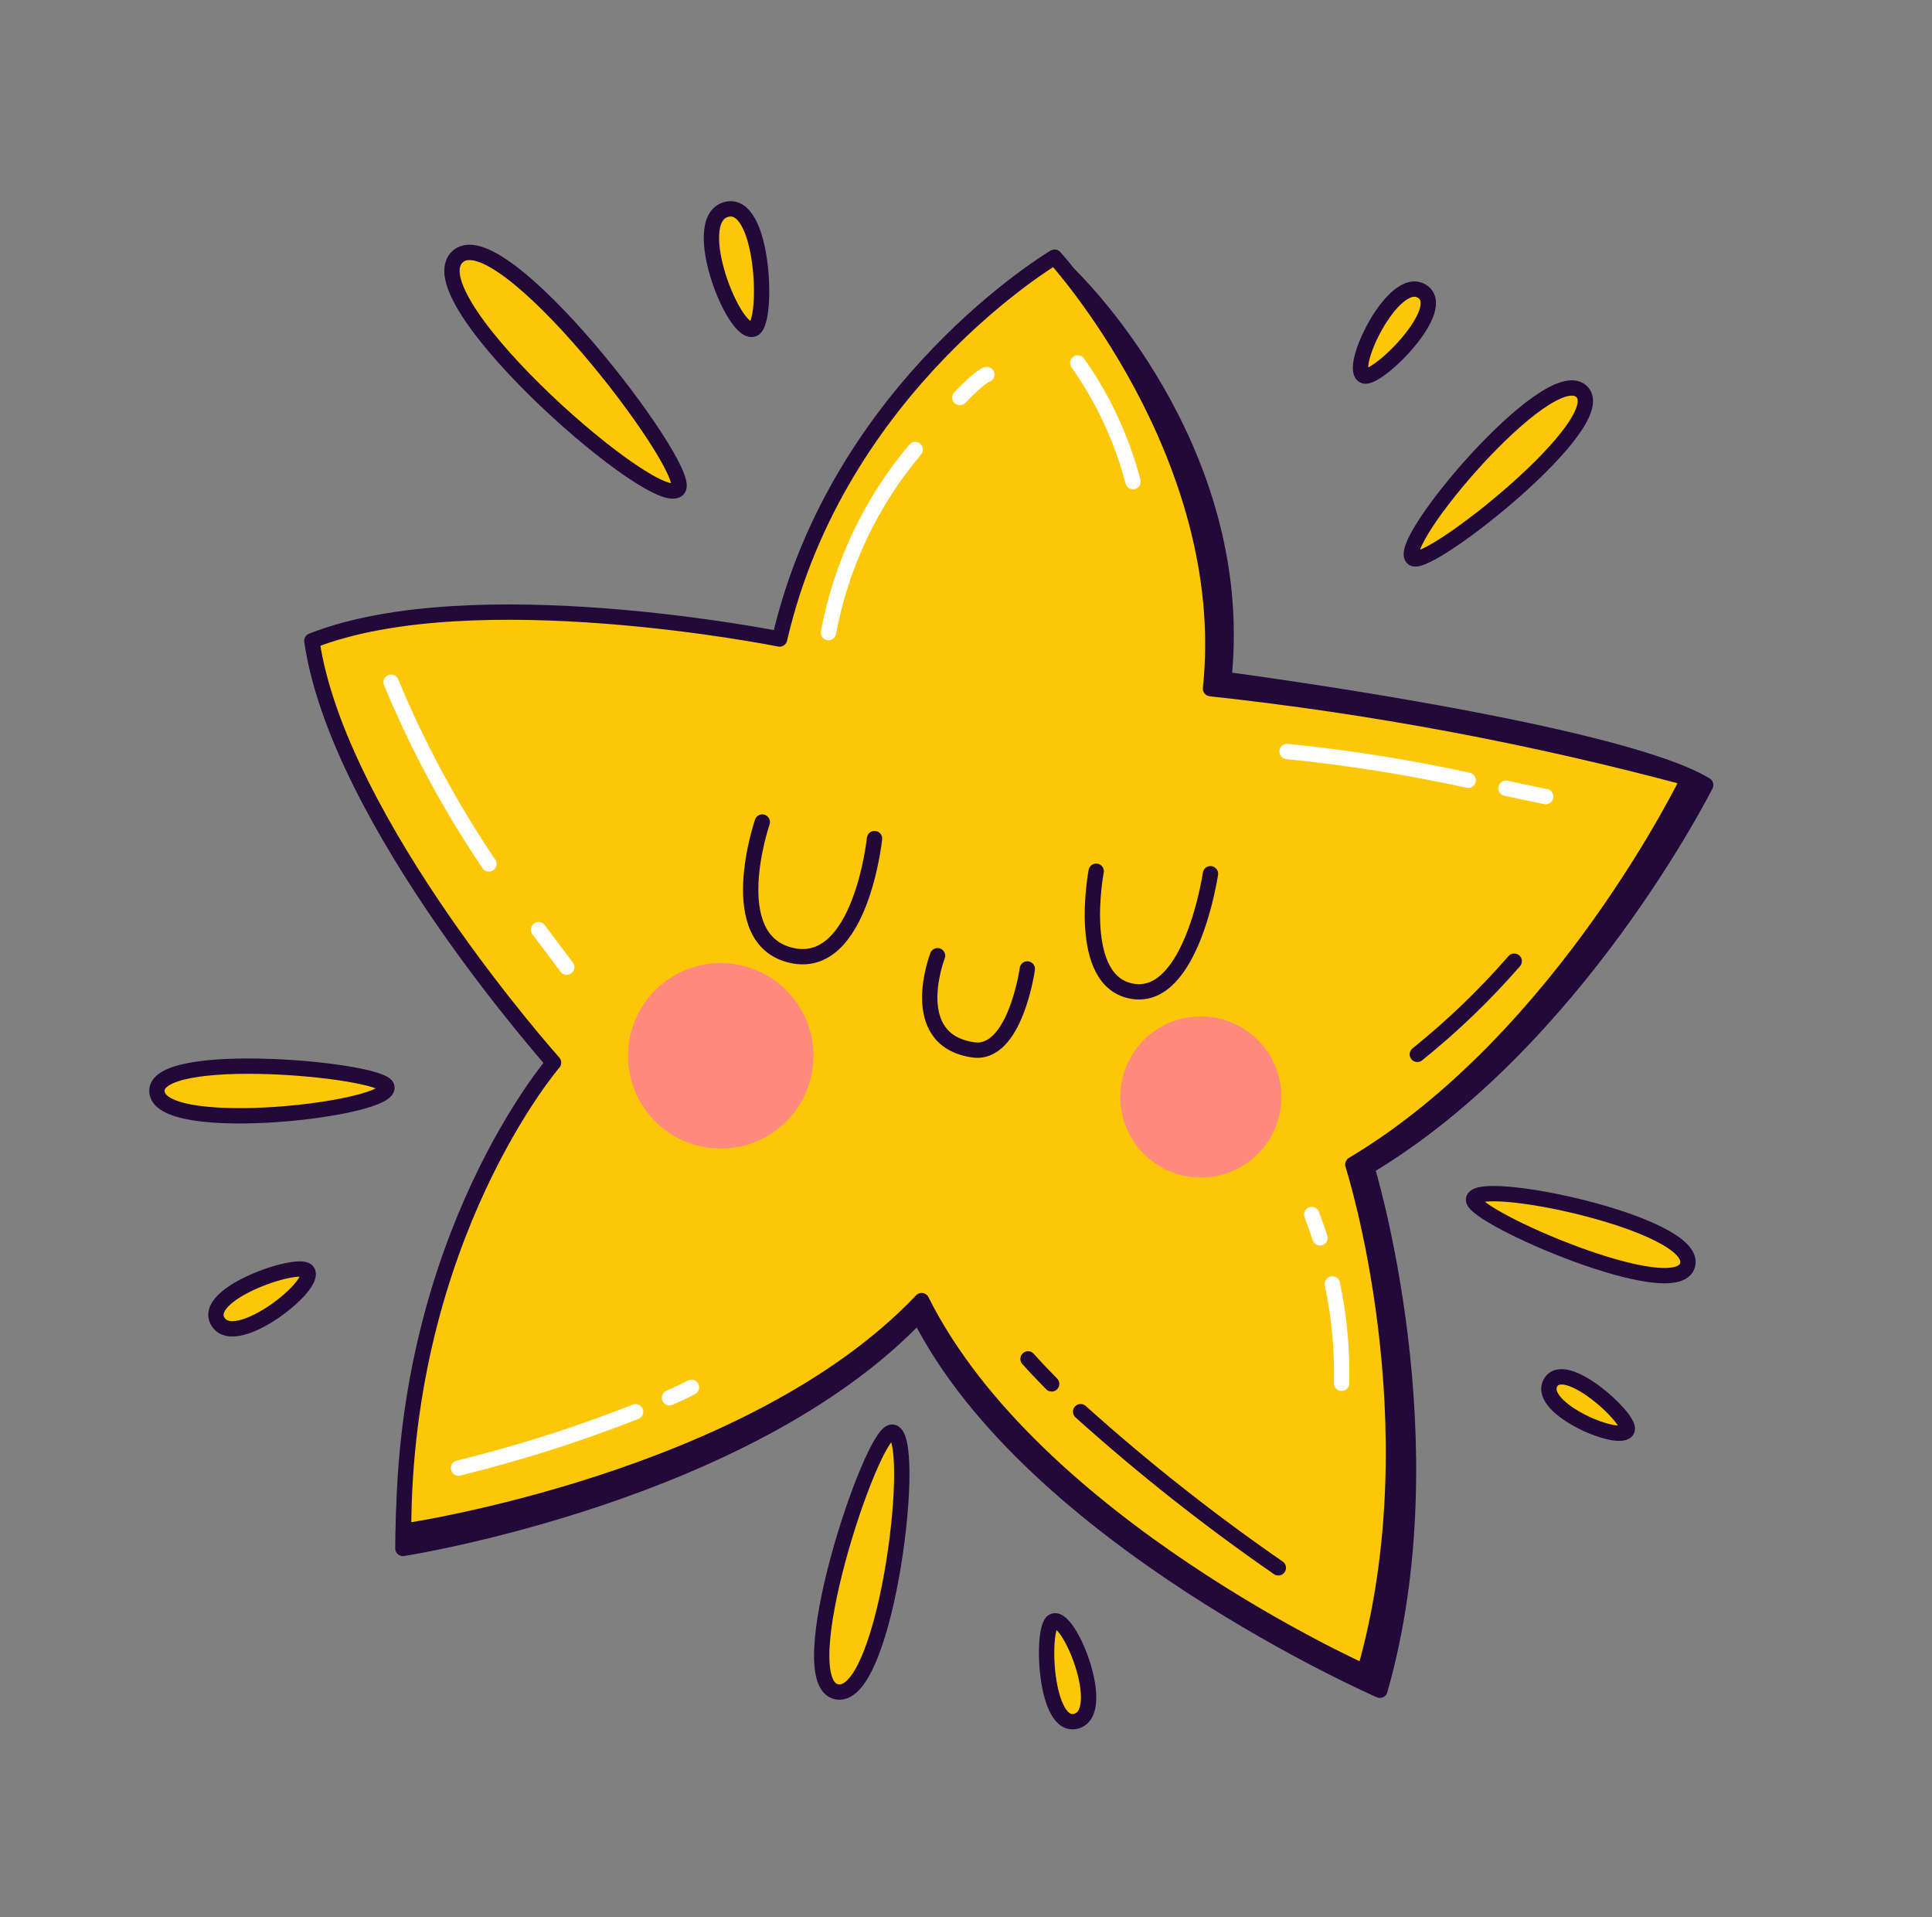 <svg width="126" height="125" viewBox="0 0 126 125" fill="none" xmlns="http://www.w3.org/2000/svg">
<rect x="0" y="0" width="126" height="125" fill="#808080" stroke="none"/>
<g clip-path="url(#clip0_255_14105)">
<path d="M89.994 110.208C89.994 110.208 67.199 100.283 59.914 85.709C48.779 97.464 26.276 100.962 26.276 100.962C26.302 81.736 37.104 70.474 37.104 70.474C37.104 70.474 23.052 54.782 21.34 42.972C31.855 38.831 51.845 42.855 51.845 42.855C55.676 26.285 69.78 17.956 69.78 17.956C69.78 17.956 81.424 29.074 79.813 44.291C79.813 44.291 105.341 47.629 111.24 51.18C111.24 51.18 102.834 67.946 89.138 76.108C89.138 76.108 94.643 93.963 89.994 110.208Z" fill="#22093A" stroke="#22093A" stroke-linecap="round" stroke-linejoin="round"/>
<path d="M88.992 109.018C88.992 109.018 67.39 99.377 60.105 84.803C48.97 96.559 26.32 99.841 26.32 99.841C26.346 80.615 36.101 69.284 36.101 69.284C36.101 69.284 22.049 53.592 20.338 41.782C30.852 37.641 50.843 41.665 50.843 41.665C54.674 25.095 68.777 16.766 68.777 16.766C68.777 16.766 80.557 29.684 78.946 44.901C89.474 46.044 99.899 47.997 110.126 50.744C110.126 50.744 101.923 67.765 88.227 75.927C88.227 75.927 93.641 92.773 88.992 109.018Z" fill="#FCC707" stroke="#22093A" stroke-linecap="round" stroke-linejoin="round"/>
<path d="M49.714 53.6C49.714 53.6 47.092 61.252 51.612 62.292C56.133 63.332 57.034 54.678 57.034 54.678" stroke="#22093A" stroke-linecap="round" stroke-linejoin="round"/>
<path d="M71.49 56.807C71.49 56.807 70.096 64.08 73.914 64.642C77.731 65.204 78.944 56.97 78.944 56.97" stroke="#22093A" stroke-linecap="round" stroke-linejoin="round"/>
<path d="M61.144 62.315C61.144 62.315 59.016 67.798 63.463 68.452C66.209 68.857 66.999 63.178 66.999 63.178" stroke="#22093A" stroke-linecap="round" stroke-linejoin="round"/>
<path d="M77.549 76.723C80.42 77.145 83.09 75.161 83.513 72.29C83.936 69.419 81.951 66.749 79.081 66.327C76.21 65.904 73.54 67.888 73.117 70.759C72.694 73.63 74.679 76.3 77.549 76.723Z" fill="#FF897D"/>
<path d="M46.125 74.824C49.429 75.311 52.502 73.027 52.988 69.723C53.475 66.419 51.191 63.346 47.887 62.859C44.583 62.373 41.51 64.657 41.024 67.961C40.537 71.265 42.821 74.338 46.125 74.824Z" fill="#FF897D"/>
<path d="M103.13 25.512C105.316 27.48 93.241 37.02 92.171 36.416C90.784 35.633 100.944 23.545 103.13 25.512Z" fill="#FCC707" stroke="#22093A" stroke-linecap="round" stroke-linejoin="round"/>
<path d="M10.239 71.225C9.878 68.369 24.819 69.702 25.224 70.846C25.749 72.33 10.601 74.081 10.239 71.225Z" fill="#FCC707" stroke="#22093A" stroke-linecap="round" stroke-linejoin="round"/>
<path d="M29.782 16.798C32.489 13.892 45.09 30.419 44.25 31.849C43.16 33.705 27.075 19.703 29.782 16.798Z" fill="#FCC707" stroke="#22093A" stroke-linecap="round" stroke-linejoin="round"/>
<path d="M110.065 82.464C109.407 85.162 96.075 79.385 96.099 78.226C96.129 76.721 110.724 79.767 110.065 82.464Z" fill="#FCC707" stroke="#22093A" stroke-linecap="round" stroke-linejoin="round"/>
<path d="M54.613 110.317C51.358 109.821 56.787 93.469 58.158 93.376C59.938 93.256 57.867 110.813 54.613 110.317Z" fill="#FCC707" stroke="#22093A" stroke-linecap="round" stroke-linejoin="round"/>
<path d="M47.337 13.665C49.823 12.932 50.119 20.909 49.172 21.434C47.943 22.114 44.852 14.398 47.337 13.665Z" fill="#FCC707" stroke="#22093A" stroke-linecap="round" stroke-linejoin="round"/>
<path d="M70.209 112.218C68.128 112.832 67.88 106.154 68.673 105.715C69.702 105.145 72.29 111.605 70.209 112.218Z" fill="#FCC707" stroke="#22093A" stroke-linecap="round" stroke-linejoin="round"/>
<path d="M92.723 18.982C94.583 20.1 89.83 24.798 88.97 24.51C87.855 24.137 90.864 17.863 92.723 18.982Z" fill="#FCC707" stroke="#22093A" stroke-linecap="round" stroke-linejoin="round"/>
<path d="M14.23 86.201C13.042 84.385 19.366 82.223 20.014 82.856C20.856 83.677 15.418 88.017 14.23 86.201Z" fill="#FCC707" stroke="#22093A" stroke-linecap="round" stroke-linejoin="round"/>
<path d="M101.11 90.183C102.003 88.503 106.336 92.448 106.124 93.213C105.849 94.207 100.216 91.862 101.11 90.183Z" fill="#FCC707" stroke="#22093A" stroke-linecap="round" stroke-linejoin="round"/>
<path d="M35.123 60.615C36.145 61.973 36.958 63.059 36.958 63.059" stroke="white" stroke-linecap="round" stroke-linejoin="round"/>
<path d="M25.507 44.483C27.229 48.636 29.365 52.605 31.883 56.329" stroke="white" stroke-linecap="round" stroke-linejoin="round"/>
<path d="M62.6 25.921C64.005 24.446 64.358 24.423 64.358 24.423" stroke="white" stroke-linecap="round" stroke-linejoin="round"/>
<path d="M54.03 41.247C54.85 36.845 56.8 32.731 59.688 29.309" stroke="white" stroke-linecap="round" stroke-linejoin="round"/>
<path d="M43.661 91.139C44.203 90.899 44.688 90.67 45.095 90.455" stroke="white" stroke-linecap="round" stroke-linejoin="round"/>
<path d="M29.903 95.721C33.83 94.755 37.688 93.529 41.452 92.05" stroke="white" stroke-linecap="round" stroke-linejoin="round"/>
<path d="M86.892 83.717C87.344 85.845 87.547 88.018 87.496 90.192" stroke="white" stroke-linecap="round" stroke-linejoin="round"/>
<path d="M85.549 79.19C85.711 79.616 85.897 80.125 86.087 80.709" stroke="white" stroke-linecap="round" stroke-linejoin="round"/>
<path d="M70.289 23.664C71.945 26.005 73.164 28.626 73.89 31.401" stroke="white" stroke-linecap="round" stroke-linejoin="round"/>
<path d="M98.213 51.394C99.216 51.608 100.095 51.797 100.809 51.939" stroke="white" stroke-linecap="round" stroke-linejoin="round"/>
<path d="M83.94 48.997C87.91 49.396 91.855 50.022 95.753 50.874" stroke="white" stroke-linecap="round" stroke-linejoin="round"/>
<path d="M70.475 92.044C74.552 95.708 78.859 99.109 83.369 102.226L70.475 92.044Z" fill="#22093A"/>
<path d="M70.475 92.044C74.552 95.708 78.859 99.109 83.369 102.226" stroke="#22093A" stroke-linecap="round" stroke-linejoin="round"/>
<path d="M67.046 88.603C67.517 89.132 68.033 89.677 68.585 90.232L67.046 88.603Z" fill="#22093A"/>
<path d="M67.046 88.603C67.517 89.132 68.033 89.677 68.585 90.232" stroke="#22093A" stroke-linecap="round" stroke-linejoin="round"/>
<path d="M92.434 68.746C94.717 66.912 96.832 64.879 98.754 62.671L92.434 68.746Z" fill="#22093A"/>
<path d="M92.434 68.746C94.717 66.912 96.832 64.879 98.754 62.671" stroke="#22093A" stroke-linecap="round" stroke-linejoin="round"/>
</g>
<defs>
<clipPath id="clip0_255_14105">
<rect width="109.775" height="109.775" fill="white" transform="translate(16.425) rotate(8.378)"/>
</clipPath>
</defs>
</svg>
